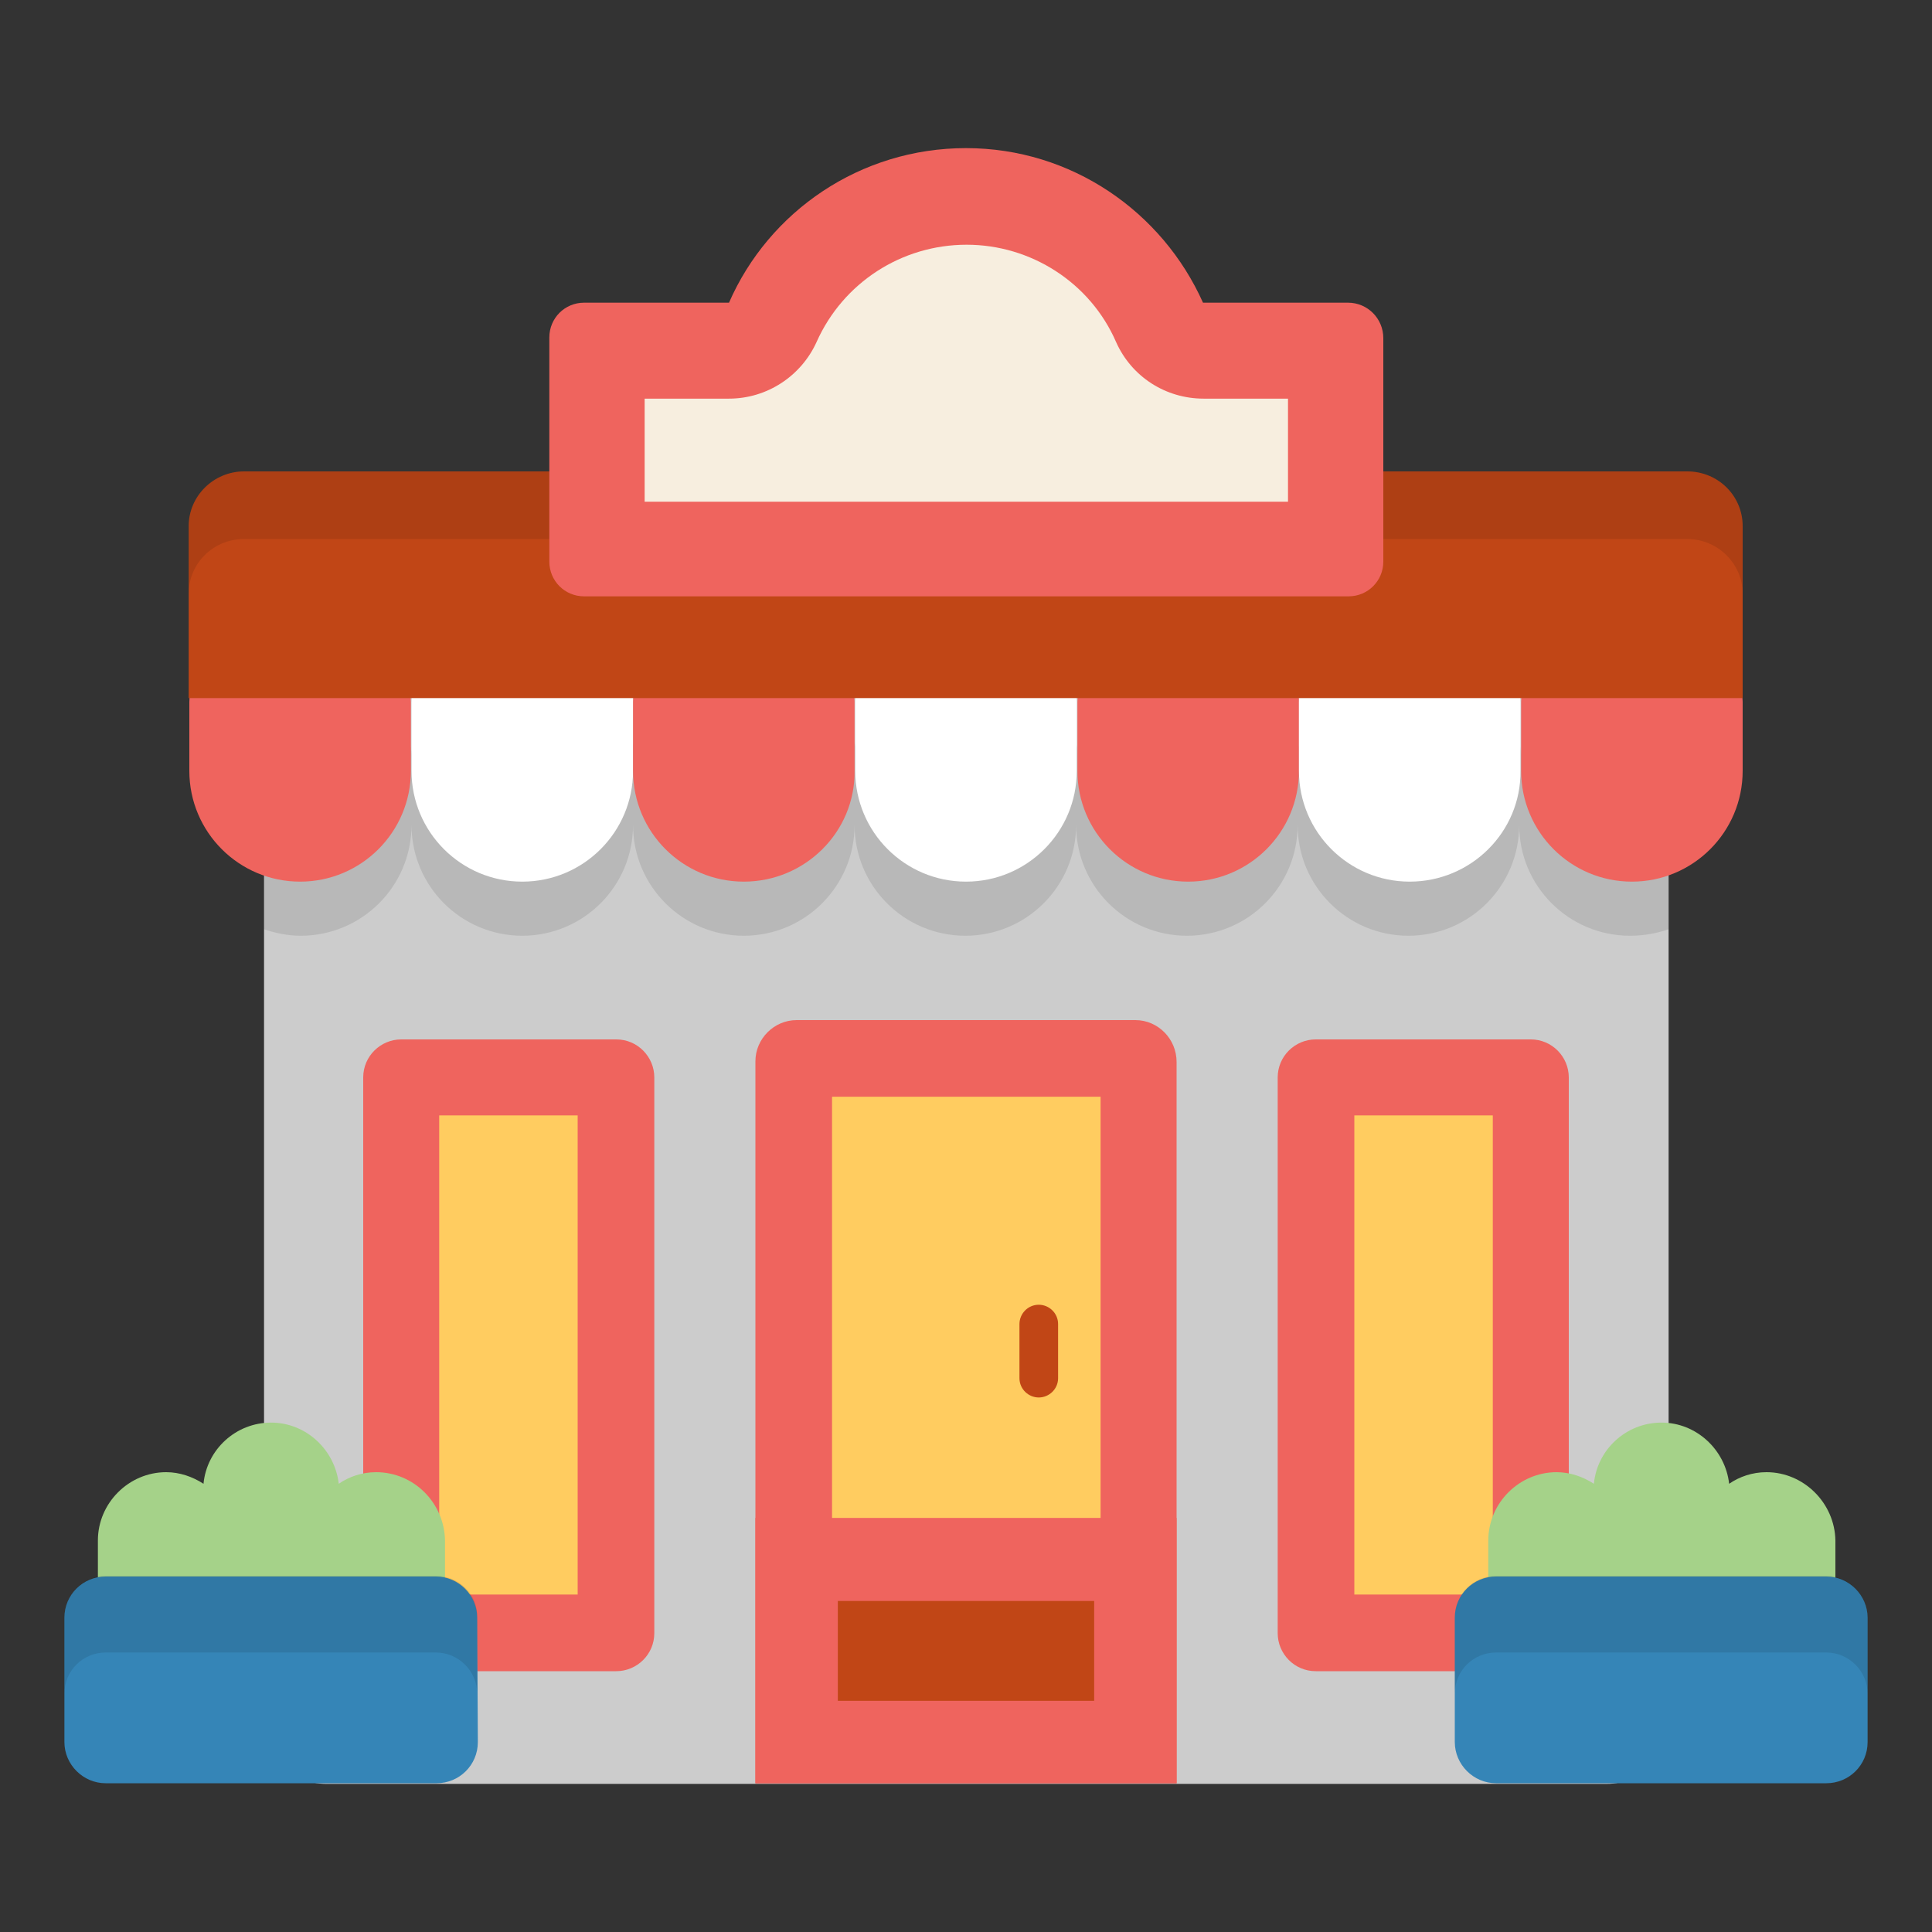 <?xml version="1.0" encoding="utf-8"?>
<!-- Generator: Adobe Illustrator 21.0.2, SVG Export Plug-In . SVG Version: 6.00 Build 0)  -->
<svg version="1.1" id="Layer_1" xmlns="http://www.w3.org/2000/svg" xmlns:xlink="http://www.w3.org/1999/xlink" x="0px" y="0px"
	 viewBox="0 0 300 300" style="enable-background:new 0 0 300 300;" xml:space="preserve">
<rect x="0" y="0" width="300" height="300" fill="#333333" stroke="none"/>
<style type="text/css">
	.st0{fill:#CCCCCC;}
	.st1{fill:#EF645E;}
	.st2{fill:#FFCC60;}
	.st3{fill:#C14616;}
	.st4{opacity:0.1;enable-background:new    ;}
	.st5{fill:#FFFFFF;}
	.st6{fill:#F7EEDF;}
	.st7{fill:#A5D289;}
	.st8{fill:#3585B7;}
</style>
<g>
	<path class="st0" d="M259.1,267.3c0,5.3-4.3,9.7-9.6,9.7H50.6c-5.3,0-9.6-4.3-9.6-9.7V93.4c0-5.3,4.3-9.7,9.6-9.7h198.9
		c5.3,0,9.6,4.3,9.6,9.7L259.1,267.3L259.1,267.3z"/>
	<path class="st1" d="M176.3,158.4h-52.6c-3.5,0-6.4,2.9-6.4,6.4v112.1h65.4V164.9C182.7,161.3,179.8,158.4,176.3,158.4z"/>
	<rect x="129.2" y="170.3" class="st2" width="41.7" height="94.7"/>
	<path class="st1" d="M62.3,259.5c-3.3,0-5.9-2.7-5.9-5.9v-86.3c0-3.3,2.7-5.9,5.9-5.9h33.4c3.3,0,5.9,2.7,5.9,5.9v86.3
		c0,3.3-2.7,5.9-5.9,5.9H62.3L62.3,259.5z"/>
	<rect x="68.2" y="173.2" class="st2" width="21.5" height="74.4"/>
	<path class="st1" d="M204.3,259.5c-3.3,0-5.9-2.7-5.9-5.9v-86.3c0-3.3,2.7-5.9,5.9-5.9h33.4c3.3,0,5.9,2.7,5.9,5.9v86.3
		c0,3.3-2.7,5.9-5.9,5.9H204.3L204.3,259.5z"/>
	<rect x="210.3" y="173.2" class="st2" width="21.5" height="74.4"/>
	<path class="st3" d="M161.3,217c-1.6,0-3-1.3-3-3v-8.4c0-1.6,1.3-3,3-3c1.6,0,3,1.3,3,3v8.4C164.3,215.7,162.9,217,161.3,217z"/>
	<path class="st4" d="M259.1,144.3v-32.9h-17c-3.3,0-5.9,2.7-5.9,5.9c0-3.3-2.7-5.9-5.9-5.9h-22.6c-3.3,0-5.9,2.7-5.9,5.9
		c0-3.3-2.7-5.9-5.9-5.9h-22.6c-3.3,0-5.9,2.7-5.9,5.9c0-3.3-2.7-5.9-5.9-5.9h-22.6c-3.3,0-5.9,2.7-5.9,5.9c0-3.3-2.7-5.9-5.9-5.9
		h-22.6c-3.3,0-5.9,2.7-5.9,5.9c0-3.3-2.7-5.9-5.9-5.9H69.8c-3.3,0-5.9,2.7-5.9,5.9c0-3.3-2.7-5.9-5.9-5.9h-17v32.9
		c1.8,0.6,3.7,1,5.7,1c9.5,0,17.2-7.7,17.2-17.2c0,9.5,7.7,17.2,17.2,17.2s17.2-7.7,17.2-17.2c0,9.5,7.7,17.2,17.2,17.2
		c9.5,0,17.2-7.7,17.2-17.2c0,9.5,7.7,17.2,17.2,17.2s17.2-7.7,17.2-17.2c0,9.5,7.7,17.2,17.2,17.2c9.5,0,17.2-7.7,17.2-17.2
		c0,9.5,7.7,17.2,17.2,17.2s17.2-7.7,17.2-17.2c0,9.5,7.7,17.2,17.2,17.2C255.4,145.3,257.3,144.9,259.1,144.3z"/>
	<path class="st1" d="M46.6,136.9c-9.5,0-17.2-7.7-17.2-17.2V109c0-3.3,2.7-5.9,5.9-5.9h22.6c3.3,0,5.9,2.7,5.9,5.9v10.7
		C63.8,129.2,56.1,136.9,46.6,136.9z"/>
	<path class="st5" d="M81.1,136.9c-9.5,0-17.2-7.7-17.2-17.2V109c0-3.3,2.7-5.9,5.9-5.9h22.6c3.3,0,5.9,2.7,5.9,5.9v10.7
		C98.3,129.2,90.6,136.9,81.1,136.9z"/>
	<path class="st1" d="M115.5,136.9c-9.5,0-17.2-7.7-17.2-17.2V109c0-3.3,2.7-5.9,5.9-5.9h22.6c3.3,0,5.9,2.7,5.9,5.9v10.7
		C132.8,129.2,125,136.9,115.5,136.9z"/>
	<path class="st5" d="M150,136.9c-9.5,0-17.2-7.7-17.2-17.2V109c0-3.3,2.7-5.9,5.9-5.9h22.6c3.3,0,5.9,2.7,5.9,5.9v10.7
		C167.2,129.2,159.5,136.9,150,136.9z"/>
	<path class="st1" d="M184.5,136.9c-9.5,0-17.2-7.7-17.2-17.2V109c0-3.3,2.7-5.9,5.9-5.9h22.6c3.3,0,5.9,2.7,5.9,5.9v10.7
		C201.7,129.2,194,136.9,184.5,136.9z"/>
	<path class="st5" d="M218.9,136.9c-9.5,0-17.2-7.7-17.2-17.2V109c0-3.3,2.7-5.9,5.9-5.9h22.6c3.3,0,5.9,2.7,5.9,5.9v10.7
		C236.2,129.2,228.4,136.9,218.9,136.9z"/>
	<path class="st1" d="M253.4,136.9c-9.5,0-17.2-7.7-17.2-17.2V109c0-3.3,2.7-5.9,5.9-5.9h22.6c3.3,0,5.9,2.7,5.9,5.9v10.7
		C270.6,129.2,262.9,136.9,253.4,136.9z"/>
	<path class="st3" d="M270.6,108.4V81.7c0-4.7-3.8-8.5-8.6-8.5H37.9c-4.7,0-8.6,3.8-8.6,8.5v26.7H270.6z"/>
	<path class="st4" d="M262.1,73.2H37.9c-4.7,0-8.6,3.8-8.6,8.5v10.5c0-4.7,3.8-8.5,8.6-8.5h224.1c4.7,0,8.6,3.8,8.6,8.5V81.7
		C270.6,77,266.8,73.2,262.1,73.2z"/>
	<path class="st1" d="M209.3,47h-22.5c-6.3-14.1-20.4-24-36.8-24s-30.6,9.8-36.8,24H90.7c-3,0-5.4,2.4-5.4,5.4v34.8
		c0,3,2.4,5.4,5.4,5.4h118.7c3,0,5.4-2.4,5.4-5.4V52.5C214.8,49.5,212.4,47,209.3,47z"/>
	<path class="st6" d="M100.1,77.9v-16h13.1c5.9,0,11.2-3.5,13.6-8.8c4.1-9.2,13.2-15.1,23.3-15.1c10,0,19.2,5.9,23.2,15.1
		c2.4,5.4,7.7,8.8,13.6,8.8h13.1v16H100.1z"/>
	<path class="st7" d="M274.3,228.6c-2.2,0-4.2,0.7-5.8,1.8c-0.6-5.3-5.1-9.5-10.5-9.5c-5.5,0-10,4.2-10.5,9.5
		c-1.7-1.1-3.7-1.8-5.8-1.8c-5.8,0-10.6,4.8-10.6,10.6v9.7c0,5.9,4.7,10.6,10.6,10.6c5.5,0,27.3,0,32.7,0c5.8,0,10.6-4.8,10.6-10.6
		v-9.7C284.9,233.4,280.1,228.6,274.3,228.6z"/>
	<path class="st8" d="M290,270.5c0,3.6-2.9,6.4-6.4,6.4h-51.3c-3.5,0-6.4-2.9-6.4-6.4v-19.3c0-3.6,2.9-6.4,6.4-6.4h51.3
		c3.5,0,6.4,2.9,6.4,6.4V270.5z"/>
	<path class="st7" d="M58.4,228.6c-2.2,0-4.2,0.7-5.8,1.8c-0.6-5.3-5.1-9.5-10.5-9.5c-5.5,0-10,4.2-10.5,9.5
		c-1.7-1.1-3.7-1.8-5.8-1.8c-5.8,0-10.6,4.8-10.6,10.6v9.7c0,5.9,4.7,10.6,10.6,10.6c5.5,0,27.3,0,32.7,0c5.8,0,10.6-4.8,10.6-10.6
		v-9.7C69,233.4,64.3,228.6,58.4,228.6z"/>
	<path class="st8" d="M74.2,270.5c0,3.6-2.9,6.4-6.4,6.4H16.4c-3.5,0-6.4-2.9-6.4-6.4v-19.3c0-3.6,2.9-6.4,6.4-6.4h51.3
		c3.5,0,6.4,2.9,6.4,6.4L74.2,270.5L74.2,270.5z"/>
	<rect x="117.3" y="235.7" class="st1" width="65.4" height="41.2"/>
	<rect x="130.1" y="248.6" class="st3" width="39.8" height="15.5"/>
	<path class="st4" d="M283.6,244.7h-51.3c-3.5,0-6.4,2.9-6.4,6.4v11.9c0-3.6,2.9-6.4,6.4-6.4h51.3c3.5,0,6.4,2.9,6.4,6.4v-11.9
		C290,247.6,287.1,244.7,283.6,244.7z"/>
	<path class="st4" d="M67.7,244.7H16.4c-3.5,0-6.4,2.9-6.4,6.4v11.9c0-3.6,2.9-6.4,6.4-6.4h51.3c3.5,0,6.4,2.9,6.4,6.4v-11.9
		C74.2,247.6,71.3,244.7,67.7,244.7z"/>
</g>
</svg>
